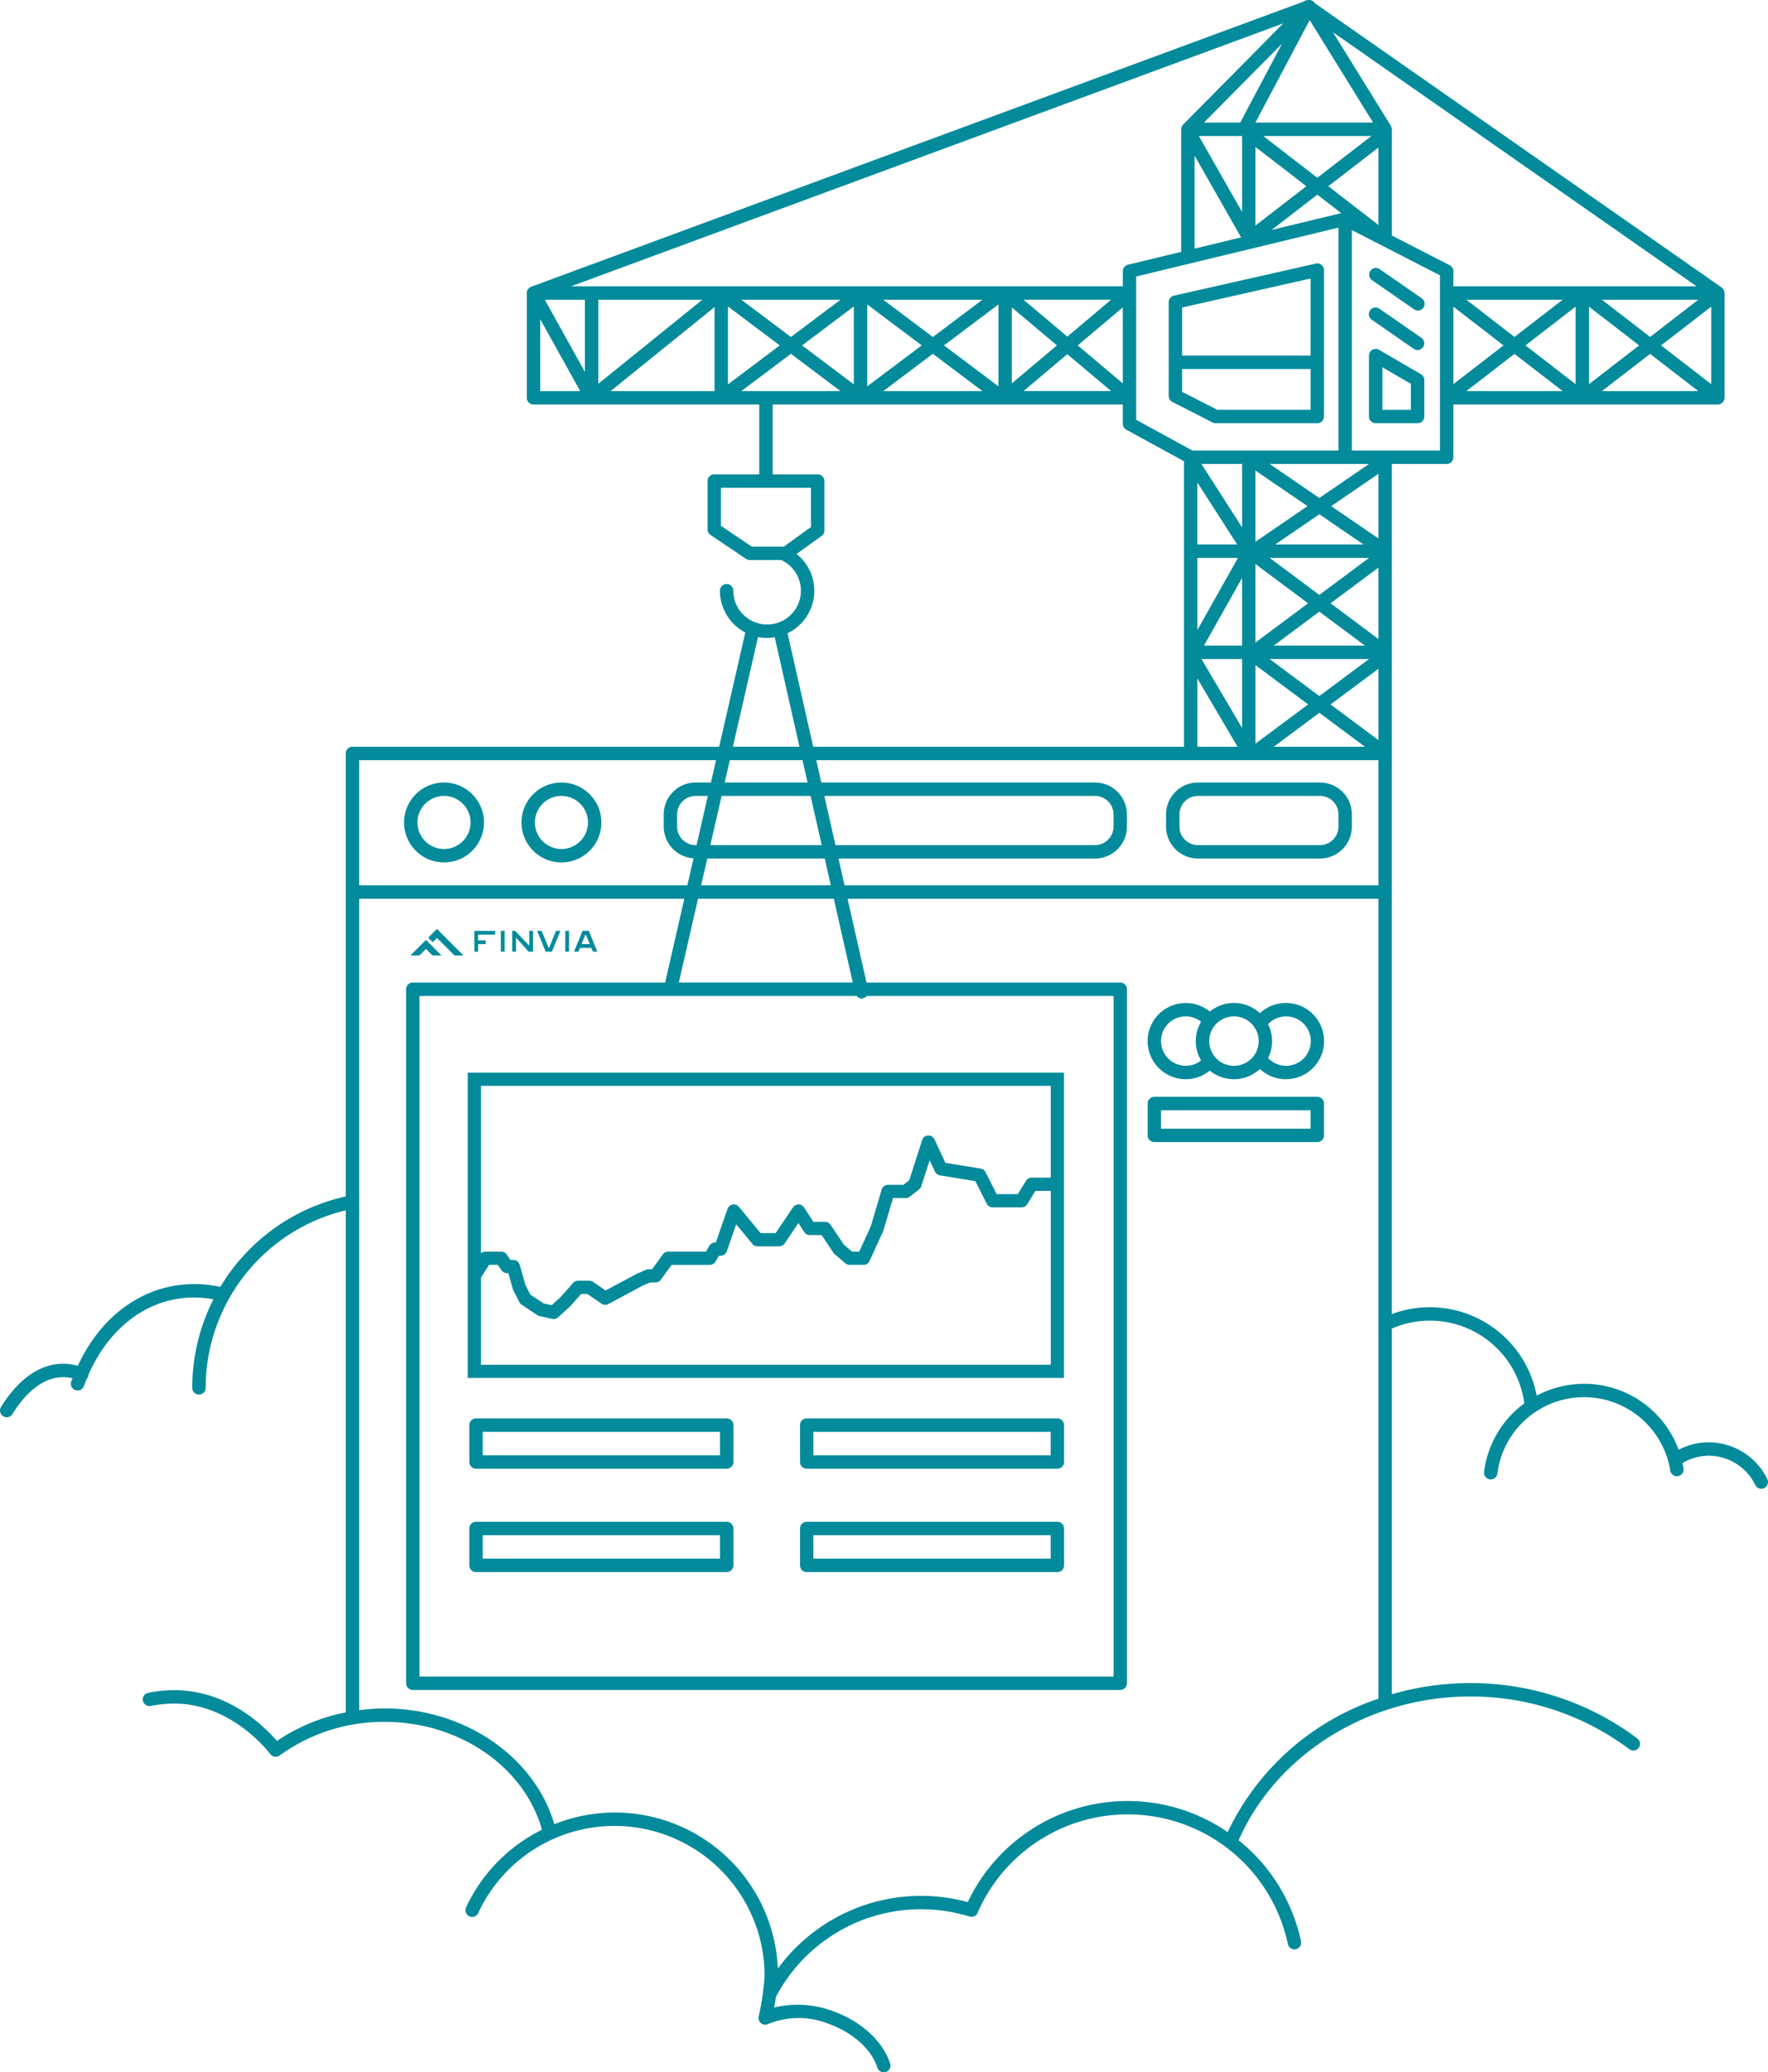 <svg id="Wartungsarbeiten" xmlns="http://www.w3.org/2000/svg"
  xmlns:xlink="http://www.w3.org/1999/xlink" viewBox="0 0 263.656 309.011">
  <defs>
    <clipPath id="clip-path">
      <rect id="Rectangle_1017" data-name="Rectangle 1017" width="263.656" height="309.011"
        fill="none" />
    </clipPath>
  </defs>
  <g id="Group_2442" data-name="Group 2442" clip-path="url(#clip-path)">
    <path id="Path_761" data-name="Path 761"
      d="M173.889,121.455v1.822a4.761,4.761,0,0,0,4.755,4.756h18.2a4.761,4.761,0,0,0,4.755-4.756v-1.822a4.76,4.76,0,0,0-4.755-4.755h-18.2a4.76,4.76,0,0,0-4.755,4.755m2,0a2.758,2.758,0,0,1,2.755-2.755h18.2a2.758,2.758,0,0,1,2.755,2.755v1.822a2.758,2.758,0,0,1-2.755,2.756h-18.2a2.758,2.758,0,0,1-2.755-2.756Z"
      fill="#038B9B" />
    <path id="Path_762" data-name="Path 762"
      d="M66.215,116.7a5.958,5.958,0,1,0,5.958,5.958,5.965,5.965,0,0,0-5.958-5.958m0,9.916a3.958,3.958,0,1,1,3.958-3.958,3.962,3.962,0,0,1-3.958,3.958"
      fill="#038B9B" />
    <path id="Path_763" data-name="Path 763"
      d="M83.725,116.7a5.958,5.958,0,1,0,5.958,5.958,5.965,5.965,0,0,0-5.958-5.958m0,9.916a3.958,3.958,0,1,1,3.958-3.958,3.962,3.962,0,0,1-3.958,3.958"
      fill="#038B9B" />
    <path id="Path_764" data-name="Path 764"
      d="M263.558,220.592a9.743,9.743,0,0,0-8.733-5.493,9.62,9.62,0,0,0-4.5,1.11,15,15,0,0,0-21.161-8.067,16.227,16.227,0,0,0-21.608-12.17V69.193h8.179a1,1,0,0,0,1-1V60.326h39.446a.98.98,0,0,0,.412-.094.892.892,0,0,0,.093-.063.964.964,0,0,0,.243-.2c.013-.014.032-.019.044-.035a1.09,1.09,0,0,0,.053-.109.919.919,0,0,0,.091-.183,110.7,110.7,0,0,1,.064-.319V43.7a.783.783,0,0,0-.017-.084,1.1,1.1,0,0,0-.013-.129,1.022,1.022,0,0,0-.034-.107,1,1,0,0,0-.061-.138.783.783,0,0,0-.062-.109c-.009-.014-.011-.031-.021-.045s-.034-.024-.048-.041a1.043,1.043,0,0,0-.114-.106c-.022-.019-.034-.044-.057-.061L196.119.51l-.026-.042c-.01-.017-.029-.025-.041-.041a.852.852,0,0,0-.061-.087.984.984,0,0,0-.141-.117.859.859,0,0,0-.106-.085c-.013-.007-.02-.02-.033-.027A.246.246,0,0,0,195.682.1a.919.919,0,0,0-.189-.057c-.022-.006-.045-.015-.067-.02S195.381,0,195.355,0h-.009L195.3,0a.885.885,0,0,0-.135.015.977.977,0,0,0-.707.2L79.214,42.762c-.007,0-.012.01-.02.013s-.034.015-.051.023a.925.925,0,0,0-.089.029.967.967,0,0,0-.146.124c-.013.012-.029.021-.042.034l-.02.019a.985.985,0,0,0-.286.852v15.47a1,1,0,0,0,1,1h33.667V70.742h-6.709a1,1,0,0,0-1,1v7.209a1,1,0,0,0,.441.829l5.292,3.569a1,1,0,0,0,.559.171h4.736a.9.9,0,0,0,.076.059,5.037,5.037,0,1,1-7.261,4.52,1,1,0,0,0-2,0,7.042,7.042,0,0,0,3.783,6.234l-3.9,17.034H52.56a1,1,0,0,0-1,1v66.058a29.2,29.2,0,0,0-18.709,13.5,17.641,17.641,0,0,0-7.536-.044c-5.9,1.263-10.791,5.518-13.72,11.808a7.932,7.932,0,0,0-2.16-.311c-3.453,0-6.663,2.23-9.284,6.45a1,1,0,1,0,1.7,1.054c1.56-2.51,4.142-5.5,7.585-5.5a5.924,5.924,0,0,1,1.376.171c-.061.159-.127.313-.185.474a1,1,0,0,0,.6,1.28.986.986,0,0,0,.339.06,1,1,0,0,0,.941-.66c.133-.369.276-.727.422-1.083a.829.829,0,0,0,.254-.588c2.635-5.989,7.133-10.034,12.551-11.2a15.6,15.6,0,0,1,6.091-.059,29.153,29.153,0,0,0-3.154,13.2,1,1,0,0,0,2,0A27.251,27.251,0,0,1,51.56,180.5v74.877a27.85,27.85,0,0,0-10.26,4.259c-1.781-2.077-7.257-7.575-15.308-7.575a19.393,19.393,0,0,0-3.879.391,1,1,0,1,0,.4,1.959,17.37,17.37,0,0,1,3.477-.35c8.681,0,14.259,7.451,14.315,7.527a1,1,0,0,0,1.4.212,26.383,26.383,0,0,1,15.651-5.014c11.146,0,20.862,6.726,23.463,16.088a24.428,24.428,0,0,0-11.311,11.572,1,1,0,1,0,1.814.842,22.386,22.386,0,0,1,42.7,9.4,38.807,38.807,0,0,1-.884,6.042,1,1,0,0,0,1.415,1.116,11.99,11.99,0,0,1,9.056-.009c3.577,1.294,6.342,3.777,7.215,6.478a1,1,0,1,0,1.9-.615c-1.06-3.277-4.293-6.243-8.438-7.743a14.985,14.985,0,0,0-8.839-.569c.095-.509.192-1.1.282-1.691a.956.956,0,0,0,.143-.193,24.447,24.447,0,0,1,28.711-11.679,1,1,0,0,0,1.25-.657l.017-.053a24.415,24.415,0,0,1,46.206,4.81,1,1,0,1,0,1.957-.414,26.321,26.321,0,0,0-9.3-15.067c5.654-12.847,19.418-21.439,34.525-21.439a39.319,39.319,0,0,1,23.727,7.855,1,1,0,0,0,1.212-1.592,41.34,41.34,0,0,0-24.939-8.263,41.771,41.771,0,0,0-11.68,1.668V198.136a14.2,14.2,0,0,1,19.756,11.158,14.983,14.983,0,0,0-6,10.212,1,1,0,0,0,.868,1.117,1.063,1.063,0,0,0,.126.007,1,1,0,0,0,.99-.875,13.027,13.027,0,0,1,25.784-.44,1,1,0,0,0,1.975-.316c-.043-.269-.107-.529-.163-.791a7.6,7.6,0,0,1,3.932-1.109,7.729,7.729,0,0,1,6.93,4.361,1,1,0,0,0,.9.566.981.981,0,0,0,.432-.1,1,1,0,0,0,.469-1.335M224.215,51.513l-7.476,5.777V45.737ZM218.668,44.7h14.364L225.85,50.25Zm0,13.625,7.182-5.549,7.182,5.549Zm16.294-1.036-7.477-5.777,7.477-5.776Zm3.929,1.036,7.182-5.549,7.183,5.549Zm-1.929-1.036V45.737l7.476,5.776Zm18.223,0-7.476-5.777,7.476-5.776Zm-9.112-7.04L238.891,44.7h14.365Zm6.935-7.549H216.739v-2.25a1,1,0,0,0-.543-.89l-8.636-4.436V19.284c0-.026-.013-.048-.015-.073a1.025,1.025,0,0,0-.039-.2.985.985,0,0,0-.069-.186c-.012-.023-.013-.048-.026-.071l-8.633-13.95ZM184.614,83.2,178.56,93.954V83.2Zm-6.054-2V71.96l5.935,9.241Zm.613,17.083h6.054v10.285Zm5.381,13.083H178.56V101.184Zm-5.01-15.083,5.683-10.095V96.284Zm-.385-27.091h6.068v9.448Zm-1.343-2-8.381-4.585V41.237L199.6,33.945V67.193Zm7.411-46.909v11.33l-6.445-11.33Zm-5.687-2L191.184,6.517l-6.236,11.767ZM185.079,35.4l-6.936,1.677V23.206Zm3.309-15.114h16.121l-8.061,6.228Zm11.621,11.5-10.363,2.5,6.8-5.256Zm-5.2-4.014-7.586,5.861V21.914Zm-7.586,42.4,7.752,5.31-7.752,5.308Zm7.848,19.8-7.848,5.849V84.12ZM187.227,99.2l7.848,5.85-7.848,5.849Zm9.522,7.1,6.8,5.066h-13.6Zm-7.409-8.017h14.819l-7.41,5.522Zm.61-2,6.8-5.066,6.8,5.066ZM189.34,83.2h14.819l-7.41,5.522Zm.826-2,6.583-4.508L203.33,81.2Zm-.828-12.008h14.824l-7.413,5.076Zm8.746-41.418L205.56,22V33.552ZM195.31,3l9.455,15.281H187.212Zm-3.947.49L176.437,18.576h0l0,0c-.018.017-.023.04-.039.058a.824.824,0,0,0-.235.569c0,.026-.016.049-.016.076V37.558l-7.942,1.92a1,1,0,0,0-.766.972V42.7H85.158Zm-33.751,48.02-6.719,5.662V45.851Zm-4.98-6.812H165.7l-6.533,5.5Zm6.532,8.12,6.533,5.505H152.632Zm1.552-1.308,6.719-5.662V57.175Zm-23.266,0-8.119,6.107V45.407ZM131.719,44.7h14.787l-7.394,5.561Zm7.393,8.063,7.394,5.562H131.719Zm1.663-1.251,8.118-6.106V57.62ZM127.331,45.7V57.323l-7.722-5.81Zm-9.385,4.558L110.553,44.7h14.786ZM80.56,58.326V47.6l5.967,10.731Zm6.667-2.857L81.24,44.7h5.987Zm2-10.768h15.506L89.227,57.232ZM106.56,58.326h-15.5l15.5-12.532Zm2-12.622,7.723,5.809-7.723,5.81Zm1.993,12.622,7.393-5.562,7.393,5.562Zm6.334,23.194h-4.771l-4.6-3.1V72.742h13.417v5.863Zm4.548,6.579a6.977,6.977,0,0,0-2.647-5.483l3.732-2.688a1,1,0,0,0,.415-.811V71.742a1,1,0,0,0-1-1h-6.708V60.326h52.208V63.2a1,1,0,0,0,.521.877l8.586,4.7c.007.016.01.033.018.048v42.544H121.273l-3.828-16.934a7.039,7.039,0,0,0,3.99-6.334M113.043,95a6.965,6.965,0,0,0,1.355.134,7.05,7.05,0,0,0,1.133-.1l3.691,16.33h-9.93Zm-4.209,18.365h10.84l.754,3.334H108.07Zm-1.223,5.334H120.88l1.657,7.333H105.93Zm-6.379,27.833,2.865-12.5h20.248l2.825,12.5Zm26.513,2a.993.993,0,0,0,.76.371,1.045,1.045,0,0,0,.221-.024.984.984,0,0,0,.536-.347h36.8v101.5H62.56v-101.5Zm-24.013-22.5a2.759,2.759,0,0,1-2.755-2.756v-1.822a2.758,2.758,0,0,1,2.755-2.755h1.828l-1.681,7.333Zm19.2-7.333H163.3a2.758,2.758,0,0,1,2.755,2.755v1.822a2.759,2.759,0,0,1-2.755,2.756H124.588Zm.058,9.333.9,4H104.555l.917-4ZM53.56,113.367h53.222l-.764,3.334h-2.286a4.76,4.76,0,0,0-4.755,4.755v1.822a4.748,4.748,0,0,0,4.45,4.725l-.923,4.031H53.56Zm152,139.969a38.3,38.3,0,0,0-22.483,19.894,26.356,26.356,0,0,0-38.756,10.438A26.448,26.448,0,0,0,116,293.589a24.325,24.325,0,0,0-33.332-21.541c-2.956-10.064-13.382-17.263-25.3-17.263a29.638,29.638,0,0,0-3.8.259V134.034h48.485l-2.865,12.5H61.56a1,1,0,0,0-1,1v103.5a1,1,0,0,0,1,1h105.5a1,1,0,0,0,1-1v-103.5a1,1,0,0,0-1-1H129.221l-2.825-12.5H205.56Zm0-121.3H125.944l-.9-4H163.3a4.761,4.761,0,0,0,4.755-4.756v-1.822A4.76,4.76,0,0,0,163.3,116.7H122.479l-.754-3.334H205.56Zm0-21.66-7.138-5.32,7.138-5.32Zm0-15.083-7.138-5.32,7.138-5.32Zm0-14.987-7.041-4.823,7.041-4.821Zm1-13.111H201.6V34.312l13.137,6.749V67.193Z"
      fill="#038B9B" />
    <path id="Path_765" data-name="Path 765"
      d="M211.9,55.806l-6.25-3.637a1,1,0,0,0-1.5.864v9.083a1,1,0,0,0,1,1h6.25a1,1,0,0,0,1-1V56.671a1,1,0,0,0-.5-.865m-1.5,5.31h-4.25V54.772l4.25,2.474Z"
      fill="#038B9B" />
    <path id="Path_766" data-name="Path 766"
      d="M196.229,39.307l-21.166,4.782a1,1,0,0,0-.78.975V59.049a1,1,0,0,0,.544.89l6,3.069a1.013,1.013,0,0,0,.455.109h15.163a1,1,0,0,0,1-1V40.284a1,1,0,0,0-.375-.781,1.01,1.01,0,0,0-.845-.2m-.78,21.81H181.527l-5.244-2.681v-3.4h19.166Zm0-8.084H176.283v-7.17l19.166-4.328Z"
      fill="#038B9B" />
    <path id="Path_767" data-name="Path 767"
      d="M210.824,52.022a.989.989,0,0,0,.568.179,1,1,0,0,0,.572-1.822l-6.25-4.334a1,1,0,1,0-1.14,1.643Z"
      fill="#038B9B" />
    <path id="Path_768" data-name="Path 768"
      d="M205.762,40.149a1,1,0,1,0-1.14,1.643l6.25,4.334a1,1,0,1,0,1.14-1.643Z" fill="#038B9B" />
    <path id="Path_769" data-name="Path 769"
      d="M176.83,160.949a5.672,5.672,0,0,0,3.59-1.284,5.664,5.664,0,0,0,7.463-.246,5.688,5.688,0,1,0,0-8.314,5.664,5.664,0,0,0-7.465-.246,5.684,5.684,0,1,0-3.589,10.09m12.273-8.211a3.686,3.686,0,1,1,0,5.05,5.617,5.617,0,0,0,0-5.05m-5.089-1.164a3.688,3.688,0,1,1-3.687,3.688,3.693,3.693,0,0,1,3.687-3.688m-7.184,0a3.673,3.673,0,0,1,2.288.809,5.636,5.636,0,0,0,0,5.762,3.685,3.685,0,1,1-2.29-6.571"
      fill="#038B9B" />
    <path id="Path_770" data-name="Path 770"
      d="M172.142,170.324h24.3a1,1,0,0,0,1-1v-4.75a1,1,0,0,0-1-1h-24.3a1,1,0,0,0-1,1v4.75a1,1,0,0,0,1,1m1-4.75h22.3v2.75h-22.3Z"
      fill="#038B9B" />
    <path id="Path_771" data-name="Path 771"
      d="M71.3,140.8h1.13v-.565H71.3v-.847h2.542v-.566H70.736v3.108H71.3Z" fill="#038B9B" />
    <rect id="Rectangle_1015" data-name="Rectangle 1015" width="0.565" height="3.108"
      transform="translate(74.691 138.818)" fill="#038B9B" />
    <path id="Path_772" data-name="Path 772"
      d="M76.951,139.824l1.882,2.1h.66v-3.107h-.564v2.208l-2.121-2.208h-.422v3.107h.565Z"
      fill="#038B9B" />
    <path id="Path_773" data-name="Path 773"
      d="M82.308,141.926l1.273-3.108h-.66l-1.042,2.543h-.062l-1.042-2.543H80.1l1.274,3.108Z"
      fill="#038B9B" />
    <rect id="Rectangle_1016" data-name="Rectangle 1016" width="0.565" height="3.108"
      transform="translate(84.296 138.818)" fill="#038B9B" />
    <path id="Path_774" data-name="Path 774"
      d="M86.5,141.36h1.67l.26.565h.651l-1.273-3.107h-.932l-1.275,3.107h.64Zm.8-1.977h.064l.578,1.412H86.73Z"
      fill="#038B9B" />
    <path id="Path_775" data-name="Path 775"
      d="M65.165,139.878l2.612,2.613H69.12l-3.955-3.955-.671.67-.636.636.672.671Z" fill="#038B9B" />
    <path id="Path_776" data-name="Path 776"
      d="M63.523,141.52l.971.971h1.342l-2.313-2.313-.671.671-1.642,1.642h1.343Z" fill="#038B9B" />
    <path id="Path_777" data-name="Path 777"
      d="M108.375,211.533H70.991a1,1,0,0,0-1,1v5.5a1,1,0,0,0,1,1h37.384a1,1,0,0,0,1-1v-5.5a1,1,0,0,0-1-1m-1,5.5H71.991v-3.5h35.384Z"
      fill="#038B9B" />
    <path id="Path_778" data-name="Path 778"
      d="M158.67,159.963H69.752V205.5H158.67Zm-1.974,1.974v13.684h-2.849a.987.987,0,0,0-.841.47l-1.223,1.991h-3.155l-1.659-3.277a.986.986,0,0,0-.721-.528l-5.262-.858-1.632-3.507a.987.987,0,0,0-1.835.113l-1.929,5.993-.871.684h-2.29a.989.989,0,0,0-.947.707l-1.615,5.452-1.737,3.8h-1.069l-1.21-1.033-1.992-2.97a.986.986,0,0,0-.82-.438H121.3l-1.395-2.149a.987.987,0,0,0-.819-.45,1.025,1.025,0,0,0-.828.435l-2.588,3.842h-2.241l-3.238-3.919a.987.987,0,0,0-1.693.3l-1.753,5.019h-.115a.989.989,0,0,0-.856.5l-.495.862h-5.63a.986.986,0,0,0-.8.408l-1.6,2.213h-.485a.989.989,0,0,0-.383.077l-1.369.58-4.695,2.516-1.865-1.28a.991.991,0,0,0-.558-.172H86.2a.988.988,0,0,0-.738.331L83.6,193.438l-1.336,1.214-1.214-.272-1.959-1.31-.734-1.443L77.5,188.62a.987.987,0,0,0-.95-.719h-.426l-.565-.816a.988.988,0,0,0-.812-.426H72.377a.981.981,0,0,0-.65.249V161.937Zm-84.969,41.59V190.544l1.2-1.911h1.307l.565.817a.989.989,0,0,0,.812.426h.2l.673,2.38a.994.994,0,0,0,.07.179l.9,1.76a.986.986,0,0,0,.332.373l2.326,1.555a.96.96,0,0,0,.332.142l1.894.425a.93.93,0,0,0,.216.025.983.983,0,0,0,.663-.257l1.755-1.594c.026-.024.051-.049.074-.074l1.612-1.814h.934l2.108,1.447a.992.992,0,0,0,1.025.055l5.139-2.76,1.1-.462h.79a.985.985,0,0,0,.8-.409l1.6-2.213h5.7a.988.988,0,0,0,.856-.495l.495-.862h.243a.987.987,0,0,0,.932-.662l1.407-4.028,2.419,2.927a.989.989,0,0,0,.761.359h3.231a.985.985,0,0,0,.819-.436l2.048-3.039.873,1.347a.989.989,0,0,0,.828.45h1.754l1.774,2.645a.957.957,0,0,0,.179.2l1.59,1.357a.989.989,0,0,0,.641.236h2.068a.987.987,0,0,0,.9-.577l2.029-4.44a1.121,1.121,0,0,0,.049-.13l1.425-4.812h1.894a.982.982,0,0,0,.61-.211l1.377-1.081a.987.987,0,0,0,.33-.473l1.249-3.883.79,1.7a.989.989,0,0,0,.736.559l5.282.862,1.706,3.37a.987.987,0,0,0,.881.541h4.314a.988.988,0,0,0,.842-.47L154.4,177.6h2.3v25.932Z"
      fill="#038B9B" />
    <path id="Path_779" data-name="Path 779"
      d="M157.683,211.533H120.3a1,1,0,0,0-1,1v5.5a1,1,0,0,0,1,1h37.383a1,1,0,0,0,1-1v-5.5a1,1,0,0,0-1-1m-1,5.5H121.3v-3.5h35.383Z"
      fill="#038B9B" />
    <path id="Path_780" data-name="Path 780"
      d="M108.375,226.949H70.991a1,1,0,0,0-1,1v5.5a1,1,0,0,0,1,1h37.384a1,1,0,0,0,1-1v-5.5a1,1,0,0,0-1-1m-1,5.5H71.991v-3.5h35.384Z"
      fill="#038B9B" />
    <path id="Path_781" data-name="Path 781"
      d="M157.683,226.949H120.3a1,1,0,0,0-1,1v5.5a1,1,0,0,0,1,1h37.383a1,1,0,0,0,1-1v-5.5a1,1,0,0,0-1-1m-1,5.5H121.3v-3.5h35.383Z"
      fill="#038B9B" />
  </g>
</svg>